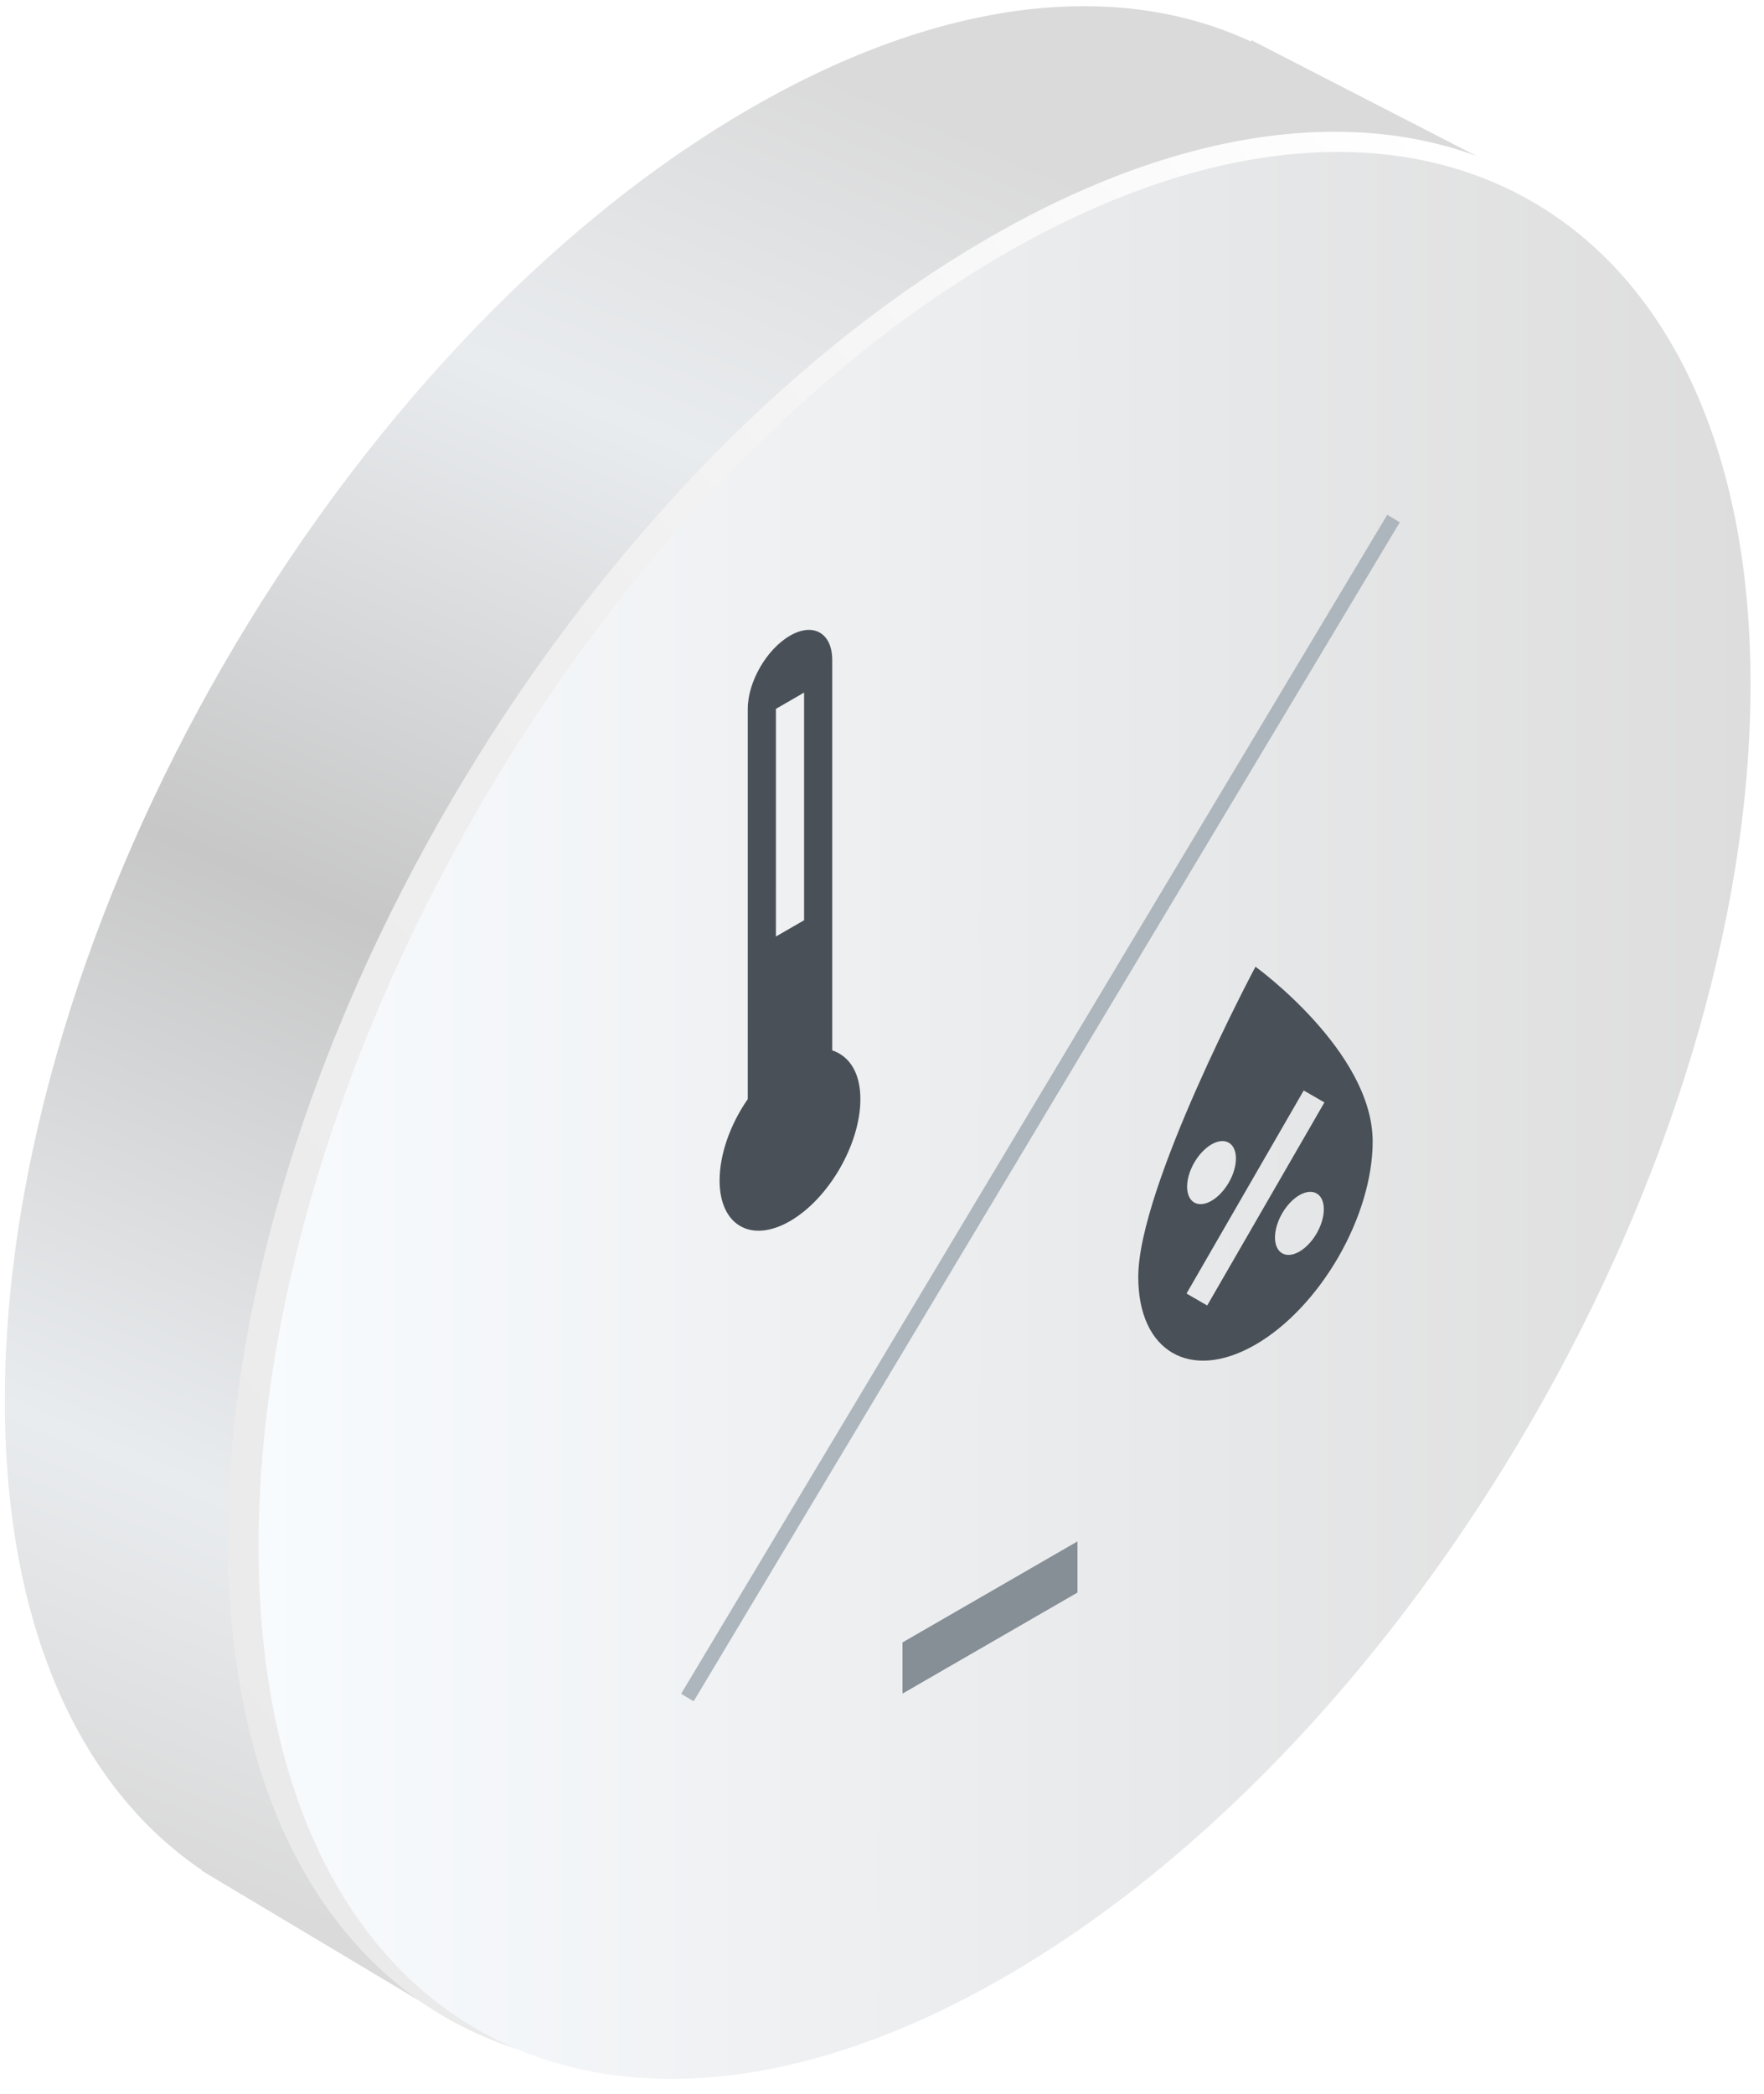 <svg width="75" height="89" viewBox="0 0 75 89" fill="none" xmlns="http://www.w3.org/2000/svg">
<path d="M53.179 1.764C47.554 -0.857 40.1 -0.127 31.922 4.595C14.406 14.709 0.205 39.305 0.205 59.532C0.204 69.099 3.381 75.975 8.583 79.495L8.572 79.513L9.076 79.815C9.224 79.906 9.373 79.995 9.523 80.082L19.6 86.103L22.122 81.718C25.208 81.093 28.5 79.816 31.92 77.842C49.436 67.728 63.637 43.132 63.638 22.906C63.638 18.89 63.078 15.348 62.044 12.329L64.741 7.641L53.209 1.71L53.179 1.764Z" fill="url(#paint0_linear_560_2338)"/>
<path d="M42.061 10.098C59.936 -0.223 74.425 7.822 74.424 28.066C74.424 48.31 59.933 73.087 42.058 83.408C24.184 93.728 9.694 85.684 9.695 65.44C9.696 45.196 24.186 20.419 42.061 10.098Z" fill="url(#paint1_linear_560_2338)"/>
<path d="M42.713 10.79C60.229 0.676 74.428 8.873 74.428 29.1C74.427 49.327 60.226 73.923 42.71 84.037C25.193 94.15 10.994 85.953 10.995 65.726C10.995 45.499 25.196 20.904 42.713 10.79Z" fill="url(#paint2_linear_560_2338)"/>
<g filter="url(#filter0_i_560_2338)">
<path d="M46.431 67.695L38.991 71.991L38.991 69.816L46.431 65.521L46.431 66.608L46.431 67.695Z" fill="#868E96"/>
</g>
<g filter="url(#filter1_i_560_2338)">
<path d="M53.999 41.093C53.999 41.093 49.015 50.444 49.015 54.28C49.015 57.464 51.249 58.744 53.998 57.157C55.32 56.394 56.587 55.056 57.522 53.437C58.456 51.818 58.982 50.051 58.982 48.525C58.982 44.689 53.999 41.093 53.999 41.093ZM56.05 46.353L56.93 46.861L51.947 55.493L51.067 54.985L56.05 46.353ZM52.13 48.645C52.405 48.486 52.669 48.46 52.864 48.573C53.059 48.685 53.168 48.927 53.168 49.245C53.168 49.563 53.059 49.931 52.864 50.268C52.669 50.605 52.405 50.884 52.13 51.043C51.855 51.202 51.59 51.228 51.396 51.116C51.201 51.003 51.092 50.762 51.092 50.444C51.092 50.126 51.201 49.758 51.396 49.42C51.59 49.083 51.855 48.804 52.13 48.645ZM55.867 50.803C56.142 50.644 56.407 50.618 56.601 50.73C56.796 50.843 56.905 51.084 56.905 51.402C56.905 51.72 56.796 52.088 56.601 52.426C56.407 52.763 56.142 53.042 55.867 53.201C55.592 53.36 55.328 53.386 55.133 53.273C54.938 53.161 54.829 52.919 54.829 52.601C54.829 52.283 54.938 51.915 55.133 51.578C55.328 51.241 55.592 50.962 55.867 50.803V50.803Z" fill="#495057"/>
</g>
<g filter="url(#filter2_i_560_2338)">
<path d="M36.004 44.648L36.004 28.058C36.004 26.91 35.202 26.447 34.209 27.021C33.215 27.595 32.413 28.984 32.413 30.131L32.412 46.721C31.657 47.807 31.215 49.086 31.215 50.178C31.214 52.086 32.555 52.86 34.208 51.906C35.86 50.952 37.201 48.629 37.201 46.721C37.201 45.629 36.758 44.903 36.004 44.648ZM34.807 39.118L33.609 39.809L33.61 30.131L34.807 29.44L34.807 39.118Z" fill="#495057"/>
</g>
<line y1="-0.31" x2="58.41" y2="-0.31" transform="matrix(-0.514 0.858 -0.858 -0.514 58.982 21.883)" stroke="#ADB5BD" stroke-width="0.62"/>
<defs>
<filter id="filter0_i_560_2338" x="38.371" y="65.52" width="8.06" height="6.47" filterUnits="userSpaceOnUse" color-interpolation-filters="sRGB">
<feFlood flood-opacity="0" result="BackgroundImageFix"/>
<feBlend mode="normal" in="SourceGraphic" in2="BackgroundImageFix" result="shape"/>
<feColorMatrix in="SourceAlpha" type="matrix" values="0 0 0 0 0 0 0 0 0 0 0 0 0 0 0 0 0 0 127 0" result="hardAlpha"/>
<feOffset dx="-0.62"/>
<feGaussianBlur stdDeviation="0.31"/>
<feComposite in2="hardAlpha" operator="arithmetic" k2="-1" k3="1"/>
<feColorMatrix type="matrix" values="0 0 0 0 0 0 0 0 0 0 0 0 0 0 0 0 0 0 0.2 0"/>
<feBlend mode="normal" in2="shape" result="effect1_innerShadow_560_2338"/>
</filter>
<filter id="filter1_i_560_2338" x="48.395" y="41.093" width="10.586" height="16.745" filterUnits="userSpaceOnUse" color-interpolation-filters="sRGB">
<feFlood flood-opacity="0" result="BackgroundImageFix"/>
<feBlend mode="normal" in="SourceGraphic" in2="BackgroundImageFix" result="shape"/>
<feColorMatrix in="SourceAlpha" type="matrix" values="0 0 0 0 0 0 0 0 0 0 0 0 0 0 0 0 0 0 127 0" result="hardAlpha"/>
<feOffset dx="-0.62"/>
<feGaussianBlur stdDeviation="0.31"/>
<feComposite in2="hardAlpha" operator="arithmetic" k2="-1" k3="1"/>
<feColorMatrix type="matrix" values="0 0 0 0 0 0 0 0 0 0 0 0 0 0 0 0 0 0 0.2 0"/>
<feBlend mode="normal" in2="shape" result="effect1_innerShadow_560_2338"/>
</filter>
<filter id="filter2_i_560_2338" x="30.595" y="26.774" width="6.606" height="25.54" filterUnits="userSpaceOnUse" color-interpolation-filters="sRGB">
<feFlood flood-opacity="0" result="BackgroundImageFix"/>
<feBlend mode="normal" in="SourceGraphic" in2="BackgroundImageFix" result="shape"/>
<feColorMatrix in="SourceAlpha" type="matrix" values="0 0 0 0 0 0 0 0 0 0 0 0 0 0 0 0 0 0 127 0" result="hardAlpha"/>
<feOffset dx="-0.62"/>
<feGaussianBlur stdDeviation="0.31"/>
<feComposite in2="hardAlpha" operator="arithmetic" k2="-1" k3="1"/>
<feColorMatrix type="matrix" values="0 0 0 0 0 0 0 0 0 0 0 0 0 0 0 0 0 0 0.2 0"/>
<feBlend mode="normal" in2="shape" result="effect1_innerShadow_560_2338"/>
</filter>
<linearGradient id="paint0_linear_560_2338" x1="51.562" y1="1.481" x2="16.678" y2="83.043" gradientUnits="userSpaceOnUse">
<stop offset="0.089" stop-color="#DADADA"/>
<stop offset="0.281" stop-color="#E9ECEF"/>
<stop offset="0.55" stop-color="#C7C7C7"/>
<stop offset="0.831" stop-color="#E9ECEF"/>
<stop offset="1" stop-color="#DADADA"/>
</linearGradient>
<linearGradient id="paint1_linear_560_2338" x1="54.979" y1="-0.974" x2="-9.022" y2="56.824" gradientUnits="userSpaceOnUse">
<stop stop-color="white"/>
<stop offset="0" stop-color="white"/>
<stop offset="0.487" stop-color="#EFEFEF"/>
<stop offset="1" stop-color="#EAEAEA"/>
</linearGradient>
<linearGradient id="paint2_linear_560_2338" x1="10.995" y1="65.726" x2="74.427" y2="65.728" gradientUnits="userSpaceOnUse">
<stop stop-color="#F8FBFE"/>
<stop offset="1" stop-color="#DDDDDD"/>
</linearGradient>
</defs>
</svg>
